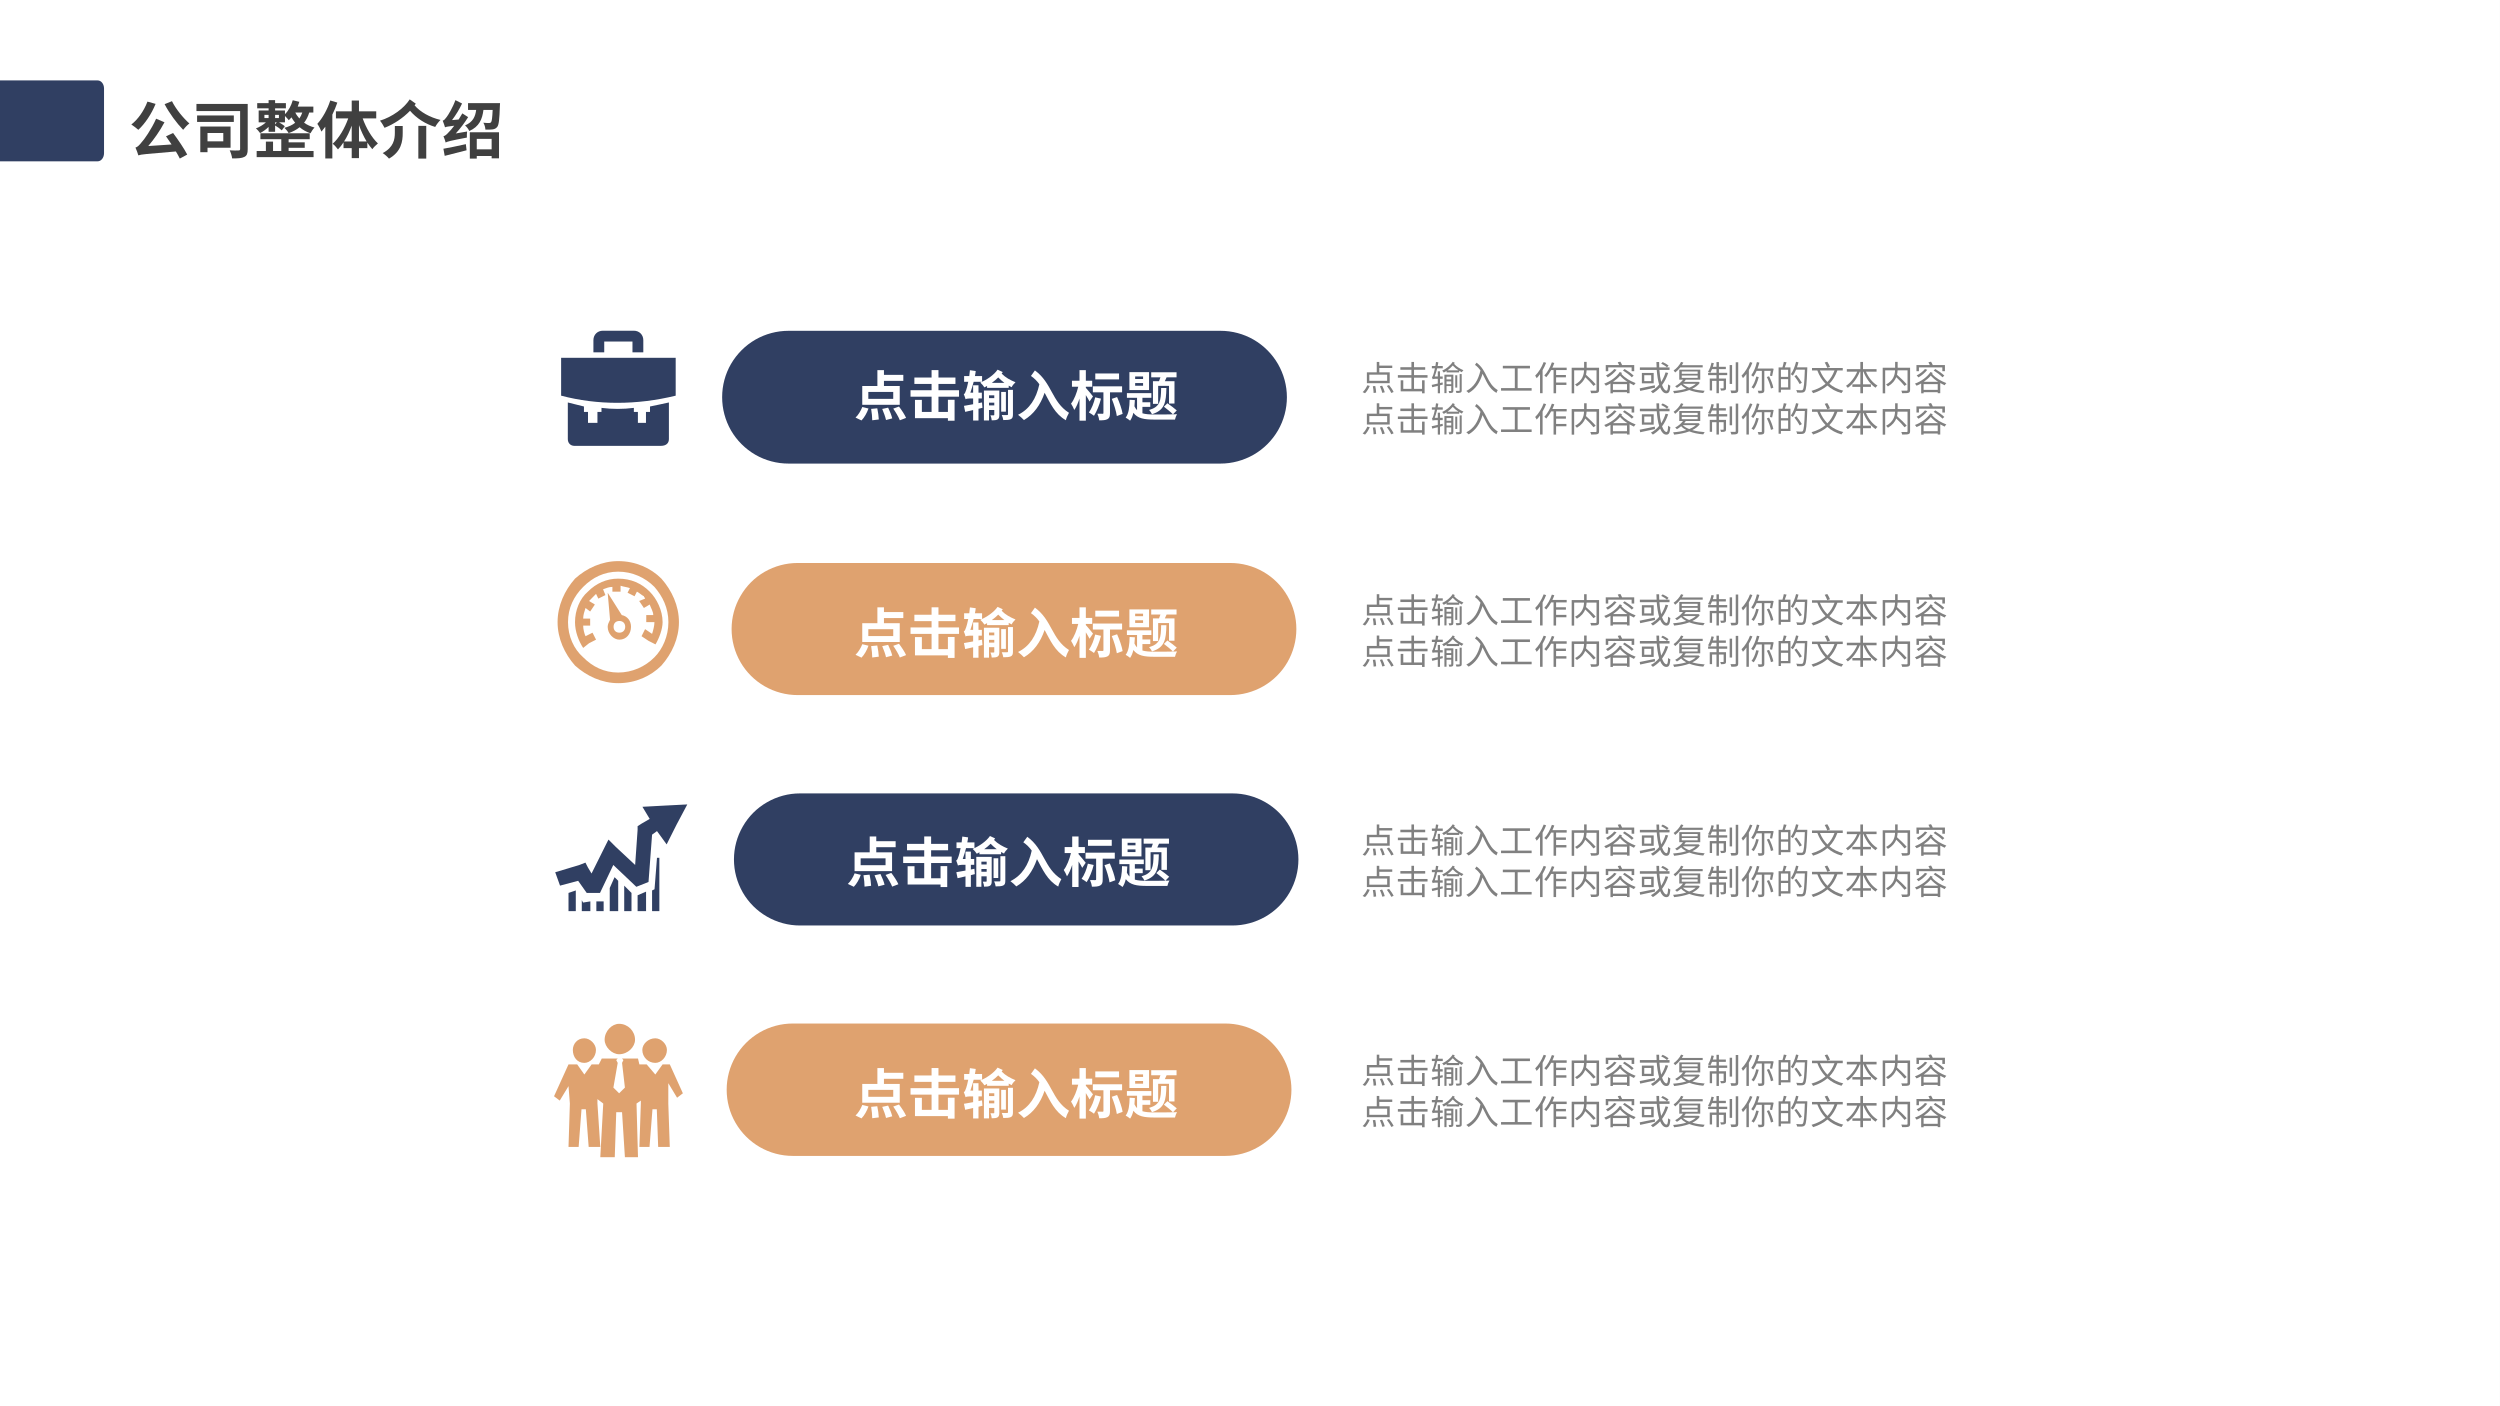 <?xml version="1.0" encoding="UTF-8"?>
<svg xmlns="http://www.w3.org/2000/svg" xmlns:xlink="http://www.w3.org/1999/xlink" width="720pt" height="405.014pt" viewBox="0 0 720 405.014" version="1.1">
<rect x="0" y="0" width="720" height="405.014" fill="#333333" stroke="none"/>
<defs>
<g>
<symbol overflow="visible" id="glyph0-0">
<path style="stroke:none;" d="M 1.797 2.156 L 16.203 2.156 L 16.203 -15.844 L 1.797 -15.844 Z M 9 -7.578 L 3.281 -14.938 L 14.719 -14.938 Z M 9.578 -6.844 L 15.297 -14.203 L 15.297 0.516 Z M 3.281 1.266 L 9 -6.109 L 14.719 1.266 Z M 2.703 -14.203 L 8.422 -6.844 L 2.703 0.516 Z M 2.703 -14.203 "/>
</symbol>
<symbol overflow="visible" id="glyph0-1">
<path style="stroke:none;" d="M 10.297 -14.109 C 11.656 -11.484 13.844 -8.562 15.641 -6.719 C 16.078 -7.297 16.859 -8.141 17.438 -8.547 C 15.656 -10.109 13.5 -12.75 12.422 -14.969 Z M 5.359 -14.844 C 4.391 -12.266 2.656 -9.734 0.719 -8.25 C 1.297 -7.891 2.281 -7.109 2.734 -6.719 C 4.625 -8.453 6.531 -11.266 7.703 -14.188 Z M 10.703 -4.859 C 11.219 -4.141 11.766 -3.312 12.312 -2.5 L 5.594 -2.047 C 7.25 -4 8.953 -6.406 10.266 -8.891 L 7.859 -9.922 C 6.531 -6.891 4.359 -3.797 3.594 -3.031 C 2.938 -2.219 2.5 -1.766 1.906 -1.609 C 2.219 -0.969 2.625 0.219 2.734 0.641 C 3.625 0.328 4.844 0.25 13.547 -0.484 C 14 0.266 14.406 0.969 14.672 1.562 L 16.812 0.406 C 15.953 -1.266 14.234 -3.812 12.75 -5.797 Z M 10.703 -4.859 "/>
</symbol>
<symbol overflow="visible" id="glyph0-2">
<path style="stroke:none;" d="M 9.203 -5.812 L 9.203 -3.406 L 4.656 -3.406 L 4.656 -5.812 Z M 11.297 -1.562 L 11.297 -7.656 L 2.578 -7.656 L 2.578 -0.266 L 4.656 -0.266 L 4.656 -1.562 Z M 12.234 -10.859 L 1.656 -10.859 L 1.656 -8.984 L 12.234 -8.984 Z M 16.234 -14.172 L 1.469 -14.172 L 1.469 -12.125 L 14.047 -12.125 L 14.047 -1.172 C 14.047 -0.859 13.906 -0.781 13.594 -0.781 C 13.25 -0.75 12.062 -0.734 11.047 -0.812 C 11.359 -0.188 11.688 0.875 11.75 1.516 C 13.359 1.531 14.516 1.469 15.25 1.094 C 16.016 0.719 16.234 0.078 16.234 -1.156 Z M 16.234 -14.172 "/>
</symbol>
<symbol overflow="visible" id="glyph0-3">
<path style="stroke:none;" d="M 10.016 -1.547 L 14.656 -1.547 L 14.656 -3.109 L 10.016 -3.109 L 10.016 -4.016 L 16.094 -4.016 L 16.094 -5.734 L 1.891 -5.734 L 1.891 -4.016 L 7.906 -4.016 L 7.906 -0.625 L 5.531 -0.625 L 5.531 -3.328 L 3.469 -3.328 L 3.469 -0.625 L 0.812 -0.625 L 0.812 1.141 L 17.203 1.141 L 17.203 -0.625 L 10.016 -0.625 Z M 13.953 -11.703 C 13.734 -11.047 13.469 -10.5 13.109 -9.984 C 12.625 -10.547 12.219 -11.109 11.938 -11.703 Z M 6.125 -8.281 L 6.125 -8.875 L 6.609 -8.875 Z M 3.047 -11.031 L 4.25 -11.031 L 4.25 -10.109 L 3.047 -10.109 Z M 7.219 -11.031 L 7.219 -10.109 L 6.125 -10.109 L 6.125 -11.031 Z M 17.141 -11.703 L 17.141 -13.406 L 12.641 -13.406 C 12.797 -13.859 12.953 -14.312 13.109 -14.781 L 11.203 -15.234 C 10.781 -13.688 9.984 -12.219 8.969 -11.234 L 8.969 -12.297 L 6.125 -12.297 L 6.125 -12.906 L 9.234 -12.906 L 9.234 -14.406 L 6.125 -14.406 L 6.125 -15.266 L 4.25 -15.266 L 4.25 -14.406 L 0.969 -14.406 L 0.969 -12.906 L 4.25 -12.906 L 4.25 -12.297 L 1.391 -12.297 L 1.391 -8.875 L 3.484 -8.875 C 2.703 -8.156 1.625 -7.5 0.594 -7.125 C 0.984 -6.828 1.531 -6.188 1.797 -5.781 C 2.625 -6.188 3.516 -6.828 4.25 -7.562 L 4.25 -6.141 L 6.125 -6.141 L 6.125 -7.969 C 6.828 -7.562 7.625 -6.984 8.047 -6.562 L 8.922 -7.766 C 8.547 -8.078 7.891 -8.516 7.25 -8.875 L 8.969 -8.875 L 8.969 -10.703 C 9.359 -10.312 9.844 -9.781 10.062 -9.484 C 10.328 -9.719 10.578 -10.016 10.828 -10.312 C 11.141 -9.781 11.5 -9.25 11.891 -8.75 C 11.094 -8.094 10.047 -7.625 8.812 -7.297 C 9.203 -6.938 9.828 -6.156 10.016 -5.766 C 11.25 -6.188 12.297 -6.75 13.188 -7.469 C 14.047 -6.734 15.078 -6.141 16.312 -5.719 C 16.562 -6.203 17.078 -7 17.484 -7.375 C 16.312 -7.688 15.281 -8.172 14.469 -8.766 C 15.109 -9.578 15.609 -10.547 15.953 -11.703 Z M 17.141 -11.703 "/>
</symbol>
<symbol overflow="visible" id="glyph0-4">
<path style="stroke:none;" d="M 4.016 -15.172 C 3.203 -12.641 1.797 -10.078 0.281 -8.438 C 0.688 -7.906 1.281 -6.734 1.469 -6.203 C 1.844 -6.641 2.219 -7.125 2.578 -7.609 L 2.578 1.531 L 4.609 1.531 L 4.609 -11.094 C 5.172 -12.234 5.656 -13.406 6.047 -14.562 Z M 12.281 -3.359 L 12.281 -8.062 C 12.891 -6.375 13.641 -4.75 14.484 -3.359 Z M 7.984 -3.359 C 8.844 -4.703 9.594 -6.281 10.188 -7.938 L 10.188 -3.359 Z M 17.25 -10.016 L 17.25 -12.047 L 12.281 -12.047 L 12.281 -15.156 L 10.188 -15.156 L 10.188 -12.047 L 5.641 -12.047 L 5.641 -10.016 L 9.188 -10.016 C 8.188 -7.156 6.516 -4.312 4.703 -2.703 C 5.188 -2.344 5.875 -1.578 6.234 -1.078 C 6.797 -1.656 7.328 -2.344 7.828 -3.109 L 7.828 -1.453 L 10.188 -1.453 L 10.188 1.438 L 12.281 1.438 L 12.281 -1.453 L 14.688 -1.453 L 14.688 -3.047 C 15.156 -2.328 15.625 -1.688 16.125 -1.141 C 16.5 -1.688 17.25 -2.406 17.734 -2.797 C 15.984 -4.422 14.328 -7.234 13.344 -10.016 Z M 17.25 -10.016 "/>
</symbol>
<symbol overflow="visible" id="glyph0-5">
<path style="stroke:none;" d="M 4.609 -5.844 C 4.609 -3.984 4.266 -1.688 1.109 -0.016 C 1.688 0.344 2.531 1.078 2.922 1.578 C 6.484 -0.438 6.875 -3.406 6.875 -5.797 L 6.875 -7.828 L 4.609 -7.828 Z M 11.375 1.562 L 13.656 1.562 L 13.656 -7.859 L 11.375 -7.859 Z M 8.891 -15.484 C 7.234 -12.875 3.766 -10.391 0.328 -9.359 C 0.812 -8.781 1.344 -7.891 1.641 -7.297 C 4.281 -8.312 7 -10.141 8.984 -12.203 C 10.812 -10.078 13.359 -8.406 16.234 -7.547 C 16.547 -8.156 17.25 -9.094 17.766 -9.562 C 14.703 -10.281 11.891 -11.875 10.297 -13.766 C 10.422 -13.938 10.531 -14.094 10.641 -14.25 Z M 8.891 -15.484 "/>
</symbol>
<symbol overflow="visible" id="glyph0-6">
<path style="stroke:none;" d="M 0.969 0.781 C 2.766 0.328 5.078 -0.25 7.266 -0.828 L 7.062 -2.594 C 4.688 -2.062 2.219 -1.547 0.594 -1.266 Z M 4.156 -5.672 C 5.453 -7.094 6.703 -8.719 7.719 -10.375 L 6.047 -11.453 C 5.719 -10.859 5.359 -10.266 4.984 -9.688 L 3.078 -9.516 C 4.156 -10.938 5.219 -12.656 5.969 -14.297 L 4.047 -15.266 C 3.328 -13.188 1.969 -10.969 1.547 -10.422 C 1.109 -9.828 0.797 -9.453 0.391 -9.359 C 0.625 -8.812 0.953 -7.828 1.062 -7.438 C 1.375 -7.578 1.859 -7.688 3.719 -7.906 C 3.047 -7 2.438 -6.312 2.109 -6.016 C 1.531 -5.359 1.094 -4.984 0.609 -4.875 C 0.844 -4.375 1.156 -3.453 1.234 -3.062 C 1.75 -3.344 2.5 -3.562 7.359 -4.484 C 7.328 -4.906 7.344 -5.688 7.422 -6.234 Z M 14.484 -4.109 L 14.484 -1.094 L 10.203 -1.094 L 10.203 -4.109 Z M 8.203 1.562 L 10.203 1.562 L 10.203 0.812 L 14.484 0.812 L 14.484 1.5 L 16.609 1.5 L 16.609 -6.016 L 8.203 -6.016 Z M 7.688 -14.406 L 7.688 -12.453 L 10.031 -12.453 C 9.781 -10.531 9.125 -8.969 6.828 -7.984 C 7.297 -7.609 7.828 -6.875 8.062 -6.375 C 10.938 -7.656 11.797 -9.812 12.125 -12.453 L 14.781 -12.453 C 14.672 -10.141 14.547 -9.188 14.312 -8.891 C 14.141 -8.734 14 -8.672 13.734 -8.672 C 13.422 -8.672 12.797 -8.688 12.094 -8.766 C 12.438 -8.219 12.672 -7.391 12.688 -6.781 C 13.531 -6.766 14.312 -6.766 14.797 -6.844 C 15.328 -6.938 15.734 -7.094 16.094 -7.562 C 16.562 -8.125 16.734 -9.719 16.859 -13.594 C 16.891 -13.844 16.906 -14.406 16.906 -14.406 Z M 7.688 -14.406 "/>
</symbol>
<symbol overflow="visible" id="glyph1-0">
<path style="stroke:none;" d="M 1.562 1.875 L 14.031 1.875 L 14.031 -13.719 L 1.562 -13.719 Z M 7.797 -6.562 L 2.844 -12.938 L 12.75 -12.938 Z M 8.297 -5.922 L 13.25 -12.297 L 13.25 0.453 Z M 2.844 1.094 L 7.797 -5.281 L 12.75 1.094 Z M 2.344 -12.297 L 7.297 -5.922 L 2.344 0.453 Z M 2.344 -12.297 "/>
</symbol>
<symbol overflow="visible" id="glyph1-1">
<path style="stroke:none;" d="M 11.344 -4.922 L 4.172 -4.922 L 4.172 -6.906 L 11.344 -6.906 Z M 13.219 -8.625 L 8.672 -8.625 L 8.672 -10.109 L 14.25 -10.109 L 14.25 -11.828 L 8.672 -11.828 L 8.672 -13.203 L 6.781 -13.203 L 6.781 -8.625 L 2.422 -8.625 L 2.422 -3.219 L 13.219 -3.219 Z M 2.203 1.297 C 3.031 0.469 3.781 -0.891 4.219 -2.141 L 2.438 -2.578 C 2 -1.453 1.25 -0.219 0.484 0.469 Z M 4.984 -2.031 C 5.172 -0.953 5.297 0.438 5.297 1.25 L 7.188 1.016 C 7.156 0.203 6.984 -1.141 6.75 -2.203 Z M 8.172 -2.016 C 8.625 -0.984 9.094 0.359 9.266 1.172 L 11.062 0.703 C 10.875 -0.109 10.359 -1.406 9.875 -2.391 Z M 11.344 -2.109 C 12.078 -1.062 12.922 0.359 13.25 1.25 L 15.047 0.562 C 14.656 -0.359 13.75 -1.719 13 -2.703 Z M 11.344 -2.109 "/>
</symbol>
<symbol overflow="visible" id="glyph1-2">
<path style="stroke:none;" d="M 8.875 -5.547 L 14.797 -5.547 L 14.797 -7.406 L 8.875 -7.406 L 8.875 -9.219 L 13.766 -9.219 L 13.766 -11.062 L 8.875 -11.062 L 8.875 -13.203 L 6.891 -13.203 L 6.891 -11.062 L 1.938 -11.062 L 1.938 -9.219 L 6.891 -9.219 L 6.891 -7.406 L 0.828 -7.406 L 0.828 -5.547 L 6.891 -5.547 L 6.891 -1.156 L 4.094 -1.156 L 4.094 -4.625 L 2.109 -4.625 L 2.109 0.641 L 11.594 0.641 L 11.594 1.375 L 13.516 1.375 L 13.516 -4.656 L 11.594 -4.656 L 11.594 -1.156 L 8.875 -1.156 Z M 8.875 -5.547 "/>
</symbol>
<symbol overflow="visible" id="glyph1-3">
<path style="stroke:none;" d="M 5.75 -3.891 L 4.734 -3.688 L 4.734 -5.031 L 5.703 -5.031 L 5.703 -6.703 L 4.734 -6.703 L 4.734 -8.844 L 3.188 -8.844 L 3.188 -6.703 L 2.391 -6.703 C 2.719 -7.641 3.062 -8.719 3.344 -9.828 L 5.766 -9.828 L 5.766 -11.484 L 3.703 -11.484 C 3.812 -11.969 3.891 -12.453 3.938 -12.938 L 2.266 -13.172 C 2.219 -12.609 2.156 -12.031 2.078 -11.484 L 0.594 -11.484 L 0.594 -9.828 L 1.781 -9.828 C 1.562 -8.734 1.328 -7.859 1.203 -7.516 C 0.969 -6.828 0.797 -6.359 0.5 -6.266 C 0.688 -5.875 0.938 -5.094 1.016 -4.797 C 1.141 -4.938 1.703 -5.031 2.172 -5.031 L 3.188 -5.031 L 3.188 -3.375 C 2.188 -3.188 1.266 -3.016 0.547 -2.906 L 0.906 -1.172 C 1.594 -1.328 2.391 -1.5 3.188 -1.703 L 3.188 1.312 L 4.734 1.312 L 4.734 -2.062 L 5.875 -2.344 Z M 7.766 -3.031 L 7.766 -3.828 L 9.281 -3.828 L 9.281 -3.031 Z M 9.281 -5.938 L 9.281 -5.125 L 7.766 -5.125 L 7.766 -5.938 Z M 10.734 -7.328 L 6.297 -7.328 L 6.297 1.297 L 7.766 1.297 L 7.766 -1.719 L 9.281 -1.719 L 9.281 -0.359 C 9.281 -0.219 9.234 -0.172 9.094 -0.172 C 8.953 -0.172 8.562 -0.172 8.172 -0.188 C 8.359 0.219 8.516 0.844 8.547 1.266 C 9.281 1.266 9.828 1.234 10.219 1 C 10.641 0.75 10.734 0.328 10.734 -0.344 Z M 13.234 -0.484 C 13.234 -0.312 13.188 -0.266 12.984 -0.25 C 12.766 -0.25 12.109 -0.25 11.438 -0.266 C 11.641 0.156 11.812 0.766 11.875 1.188 C 12.859 1.188 13.562 1.141 14.047 0.922 C 14.547 0.688 14.656 0.266 14.656 -0.484 L 14.656 -7.516 L 13.234 -7.516 Z M 12.625 -6.922 L 11.266 -6.922 L 11.266 -1.234 L 12.625 -1.234 Z M 8.578 -9.531 C 9.234 -10.016 9.875 -10.531 10.422 -11.094 C 10.984 -10.5 11.578 -10 12.188 -9.531 Z M 10.234 -13.328 C 9.156 -11.766 7.109 -10.391 5.25 -9.609 C 5.688 -9.234 6.172 -8.656 6.438 -8.219 C 6.688 -8.344 6.938 -8.484 7.203 -8.641 L 7.203 -8.078 L 13.438 -8.078 L 13.438 -8.734 C 13.719 -8.578 14 -8.422 14.281 -8.266 C 14.484 -8.75 14.969 -9.312 15.391 -9.703 C 13.891 -10.312 12.531 -11.047 11.406 -12.188 C 11.516 -12.344 11.625 -12.484 11.719 -12.641 Z M 10.234 -13.328 "/>
</symbol>
<symbol overflow="visible" id="glyph1-4">
<path style="stroke:none;" d="M 4.25 -11.516 C 5.219 -10.859 6.016 -10.047 6.672 -9.125 C 5.766 -4.969 3.859 -1.969 0.531 -0.328 C 1.031 0.031 1.891 0.797 2.234 1.188 C 5.031 -0.469 6.969 -3.109 8.188 -6.672 C 9.781 -3.766 11.125 -0.562 14.312 1.234 C 14.406 0.656 14.906 -0.391 15.203 -0.906 C 10.203 -4.062 10.359 -9.484 5.391 -13.109 Z M 4.25 -11.516 "/>
</symbol>
<symbol overflow="visible" id="glyph1-5">
<path style="stroke:none;" d="M 14.125 -12.234 L 7.281 -12.234 L 7.281 -10.516 L 14.125 -10.516 Z M 6.625 -5.625 C 6.328 -6 5.047 -7.594 4.562 -8.094 L 4.562 -8.422 L 6.391 -8.422 L 6.391 -10.141 L 4.562 -10.141 L 4.562 -13.203 L 2.734 -13.203 L 2.734 -10.141 L 0.562 -10.141 L 0.562 -8.422 L 2.375 -8.422 C 1.969 -6.688 1.188 -4.641 0.297 -3.547 C 0.609 -3.047 1.062 -2.234 1.234 -1.719 C 1.812 -2.531 2.312 -3.719 2.734 -5 L 2.734 1.359 L 4.562 1.359 L 4.562 -6 C 4.984 -5.328 5.406 -4.609 5.625 -4.156 Z M 7.25 -5.359 C 6.891 -3.766 6.234 -2.078 5.438 -1 C 5.844 -0.797 6.562 -0.312 6.906 -0.047 C 7.688 -1.266 8.484 -3.172 8.922 -4.984 Z M 15 -6.797 L 15 -8.531 L 6.578 -8.531 L 6.578 -6.797 L 9.625 -6.797 L 9.625 -0.875 C 9.625 -0.672 9.562 -0.625 9.359 -0.625 C 9.156 -0.625 8.5 -0.609 7.875 -0.641 C 8.125 -0.094 8.359 0.719 8.406 1.266 C 9.469 1.266 10.234 1.234 10.797 0.922 C 11.375 0.609 11.516 0.094 11.516 -0.828 L 11.516 -6.797 Z M 12.031 -4.922 C 12.688 -3.328 13.312 -1.25 13.484 0.031 L 15.156 -0.594 C 14.953 -1.891 14.266 -3.875 13.562 -5.438 Z M 12.031 -4.922 "/>
</symbol>
<symbol overflow="visible" id="glyph1-6">
<path style="stroke:none;" d="M 15.078 -1.594 C 14.453 -2.156 13.25 -3.062 12.375 -3.656 L 11.375 -2.656 C 12.234 -2 13.438 -1.047 13.984 -0.453 Z M 10.578 -8.047 C 10.516 -4.359 10.312 -2.641 7.109 -1.719 C 7.406 -1.438 7.781 -0.875 7.938 -0.5 C 11.609 -1.641 12 -3.844 12.094 -8.047 Z M 8.219 -10 L 8.219 -3.484 L 9.719 -3.484 L 9.719 -8.672 L 12.844 -8.672 L 12.844 -3.578 L 14.422 -3.578 L 14.422 -10 L 11.641 -10 C 11.797 -10.344 11.984 -10.719 12.156 -11.125 L 15.016 -11.125 L 15.016 -12.578 L 7.719 -12.578 L 7.719 -11.125 L 10.375 -11.125 C 10.25 -10.734 10.109 -10.344 9.969 -10 Z M 5.375 -10.641 L 3.094 -10.641 L 3.094 -11.375 L 5.375 -11.375 Z M 5.375 -8.703 L 3.094 -8.703 L 3.094 -9.469 L 5.375 -9.469 Z M 7.094 -12.609 L 1.438 -12.609 L 1.438 -7.453 L 7.094 -7.453 Z M 5.188 -2.609 L 7.453 -2.609 L 7.453 -3.938 L 5.188 -3.938 L 5.188 -5.219 L 7.766 -5.219 L 7.766 -6.562 L 0.719 -6.562 L 0.719 -5.219 L 3.641 -5.219 L 3.641 -1.656 C 3.344 -1.969 3.094 -2.328 2.891 -2.781 C 2.953 -3.359 2.984 -3.938 3.016 -4.562 L 1.5 -4.656 C 1.469 -2.562 1.266 -0.688 0.359 0.484 C 0.719 0.672 1.375 1.109 1.641 1.359 C 2.078 0.734 2.375 -0.016 2.578 -0.906 C 3.828 0.75 5.734 1.047 8.625 1.047 L 14.562 1.047 C 14.656 0.578 14.922 -0.125 15.172 -0.484 C 13.891 -0.422 9.672 -0.422 8.641 -0.422 C 7.266 -0.422 6.109 -0.484 5.188 -0.766 Z M 5.188 -2.609 "/>
</symbol>
<symbol overflow="visible" id="glyph2-0">
<path style="stroke:none;" d="M 0.984 1.188 L 8.906 1.188 L 8.906 -8.703 L 0.984 -8.703 Z M 4.938 -4.156 L 1.797 -8.203 L 8.094 -8.203 Z M 5.266 -3.766 L 8.406 -7.797 L 8.406 0.281 Z M 1.797 0.688 L 4.938 -3.359 L 8.094 0.688 Z M 1.484 -7.797 L 4.625 -3.766 L 1.484 0.281 Z M 1.484 -7.797 "/>
</symbol>
<symbol overflow="visible" id="glyph2-1">
<path style="stroke:none;" d="M 7.5 -2.828 L 2.359 -2.828 L 2.359 -4.594 L 7.5 -4.594 Z M 8.234 -5.281 L 5.234 -5.281 L 5.234 -6.531 L 8.969 -6.531 L 8.969 -7.219 L 5.234 -7.219 L 5.234 -8.266 L 4.5 -8.266 L 4.5 -5.281 L 1.656 -5.281 L 1.656 -2.141 L 8.234 -2.141 Z M 1.125 0.75 C 1.656 0.234 2.156 -0.594 2.484 -1.359 L 1.797 -1.547 C 1.469 -0.812 0.969 -0.016 0.438 0.422 Z M 3.375 -1.281 C 3.5 -0.641 3.594 0.172 3.594 0.672 L 4.328 0.578 C 4.312 0.094 4.203 -0.719 4.078 -1.328 Z M 5.406 -1.266 C 5.703 -0.656 6 0.156 6.094 0.641 L 6.812 0.469 C 6.688 -0.016 6.375 -0.828 6.062 -1.422 Z M 7.406 -1.359 C 7.906 -0.719 8.453 0.125 8.672 0.672 L 9.359 0.391 C 9.125 -0.156 8.562 -0.984 8.047 -1.609 Z M 7.406 -1.359 "/>
</symbol>
<symbol overflow="visible" id="glyph2-2">
<path style="stroke:none;" d="M 5.344 -3.734 L 9.234 -3.734 L 9.234 -4.469 L 5.344 -4.469 L 5.344 -6.016 L 8.562 -6.016 L 8.562 -6.75 L 5.344 -6.75 L 5.344 -8.266 L 4.594 -8.266 L 4.594 -6.75 L 1.406 -6.75 L 1.406 -6.016 L 4.594 -6.016 L 4.594 -4.469 L 0.688 -4.469 L 0.688 -3.734 L 4.594 -3.734 L 4.594 -0.516 L 2.25 -0.516 L 2.25 -2.984 L 1.5 -2.984 L 1.5 0.203 L 7.656 0.203 L 7.656 0.766 L 8.391 0.766 L 8.391 -2.984 L 7.656 -2.984 L 7.656 -0.516 L 5.344 -0.516 Z M 5.344 -3.734 "/>
</symbol>
<symbol overflow="visible" id="glyph2-3">
<path style="stroke:none;" d="M 3.594 -2.375 L 2.844 -2.203 L 2.844 -3.406 L 3.625 -3.406 L 3.625 -4.078 L 2.844 -4.078 L 2.844 -5.562 L 2.203 -5.562 L 2.203 -4.078 L 1.328 -4.078 C 1.578 -4.766 1.828 -5.578 2.031 -6.422 L 3.641 -6.422 L 3.641 -7.094 L 2.172 -7.094 C 2.25 -7.453 2.312 -7.797 2.359 -8.156 L 1.688 -8.266 C 1.641 -7.859 1.578 -7.484 1.516 -7.094 L 0.5 -7.094 L 0.5 -6.422 L 1.375 -6.422 C 1.219 -5.609 1.016 -4.938 0.938 -4.688 C 0.797 -4.25 0.672 -3.938 0.516 -3.891 C 0.594 -3.734 0.703 -3.406 0.734 -3.266 C 0.828 -3.359 1.109 -3.406 1.422 -3.406 L 2.203 -3.406 L 2.203 -2.047 C 1.531 -1.906 0.938 -1.75 0.453 -1.656 L 0.609 -0.984 C 1.078 -1.094 1.625 -1.219 2.203 -1.375 L 2.203 0.75 L 2.844 0.75 L 2.844 -1.547 L 3.656 -1.75 Z M 4.719 -1.859 L 4.719 -2.672 L 6.078 -2.672 L 6.078 -1.859 Z M 6.078 -4 L 6.078 -3.234 L 4.719 -3.234 L 4.719 -4 Z M 6.688 -4.594 L 4.109 -4.594 L 4.109 0.719 L 4.719 0.719 L 4.719 -1.312 L 6.078 -1.312 L 6.078 -0.016 C 6.078 0.062 6.047 0.094 5.969 0.094 C 5.875 0.094 5.625 0.094 5.312 0.094 C 5.406 0.266 5.484 0.531 5.5 0.703 C 5.922 0.703 6.234 0.688 6.422 0.578 C 6.641 0.469 6.688 0.297 6.688 -0.016 Z M 8.5 -0.078 C 8.5 0.047 8.453 0.062 8.344 0.062 C 8.203 0.078 7.828 0.078 7.375 0.062 C 7.469 0.25 7.531 0.5 7.562 0.672 C 8.156 0.672 8.531 0.656 8.781 0.547 C 9.016 0.453 9.094 0.281 9.094 -0.078 L 9.094 -4.781 L 8.5 -4.781 Z M 7.812 -4.422 L 7.234 -4.422 L 7.234 -0.875 L 7.812 -0.875 Z M 5 -5.859 C 5.547 -6.25 6.062 -6.719 6.516 -7.234 C 7 -6.688 7.562 -6.234 8.156 -5.859 Z M 6.5 -8.312 C 5.859 -7.266 4.656 -6.297 3.453 -5.75 C 3.625 -5.594 3.828 -5.375 3.922 -5.203 C 4.203 -5.344 4.453 -5.484 4.734 -5.672 L 4.734 -5.25 L 8.359 -5.25 L 8.375 -5.734 C 8.609 -5.578 8.859 -5.438 9.125 -5.297 C 9.234 -5.484 9.422 -5.734 9.594 -5.875 C 8.578 -6.312 7.641 -6.875 6.891 -7.719 C 6.969 -7.828 7.047 -7.938 7.109 -8.031 Z M 6.5 -8.312 "/>
</symbol>
<symbol overflow="visible" id="glyph2-4">
<path style="stroke:none;" d="M 2.938 -7.422 C 3.578 -6.984 4.078 -6.422 4.516 -5.828 C 3.875 -3.031 2.656 -1.031 0.438 0.094 C 0.641 0.234 0.984 0.531 1.109 0.688 C 3.094 -0.469 4.359 -2.281 5.109 -4.859 C 6.188 -2.875 6.875 -0.609 9.125 0.656 C 9.172 0.438 9.359 0.031 9.5 -0.156 C 6.219 -2.109 6.516 -5.812 3.375 -8.062 Z M 2.938 -7.422 "/>
</symbol>
<symbol overflow="visible" id="glyph2-5">
<path style="stroke:none;" d="M 5.328 -0.734 L 5.328 -6.406 L 8.875 -6.406 L 8.875 -7.156 L 1.062 -7.156 L 1.062 -6.406 L 4.516 -6.406 L 4.516 -0.734 L 0.547 -0.734 L 0.547 0 L 9.359 0 L 9.359 -0.734 Z M 5.328 -0.734 "/>
</symbol>
<symbol overflow="visible" id="glyph2-6">
<path style="stroke:none;" d="M 2.844 -8.234 C 2.281 -6.734 1.375 -5.266 0.391 -4.312 C 0.531 -4.156 0.75 -3.75 0.828 -3.578 C 1.156 -3.922 1.5 -4.328 1.797 -4.75 L 1.797 0.734 L 2.531 0.734 L 2.531 -5.891 C 2.922 -6.578 3.281 -7.297 3.547 -8.016 Z M 9.469 -5.922 L 9.469 -6.625 L 5.359 -6.625 C 5.562 -7.062 5.75 -7.5 5.906 -7.969 L 5.203 -8.156 C 4.719 -6.703 3.922 -5.281 3.031 -4.359 C 3.188 -4.25 3.484 -4 3.594 -3.875 C 4.094 -4.422 4.578 -5.141 5 -5.922 L 5.688 -5.922 L 5.688 0.75 L 6.422 0.75 L 6.422 -1.641 L 9.391 -1.641 L 9.391 -2.328 L 6.422 -2.328 L 6.422 -3.828 L 9.25 -3.828 L 9.25 -4.516 L 6.422 -4.516 L 6.422 -5.922 Z M 9.469 -5.922 "/>
</symbol>
<symbol overflow="visible" id="glyph2-7">
<path style="stroke:none;" d="M 8.906 -6.594 L 5.328 -6.594 L 5.328 -8.281 L 4.594 -8.281 L 4.594 -6.594 L 1.016 -6.594 L 1.016 0.766 L 1.734 0.766 L 1.734 -5.859 L 4.578 -5.859 C 4.516 -4.562 4.156 -2.938 1.984 -1.781 C 2.156 -1.656 2.406 -1.391 2.516 -1.219 C 3.844 -2 4.547 -2.922 4.922 -3.875 C 5.828 -3.031 6.812 -2.016 7.312 -1.359 L 7.922 -1.828 C 7.312 -2.562 6.109 -3.719 5.141 -4.578 C 5.234 -5.031 5.297 -5.453 5.312 -5.859 L 8.172 -5.859 L 8.172 -0.234 C 8.172 -0.047 8.125 0.016 7.938 0.016 C 7.734 0.031 7.062 0.031 6.375 0 C 6.484 0.203 6.594 0.547 6.609 0.734 C 7.5 0.734 8.109 0.734 8.453 0.609 C 8.797 0.5 8.906 0.25 8.906 -0.219 Z M 8.906 -6.594 "/>
</symbol>
<symbol overflow="visible" id="glyph2-8">
<path style="stroke:none;" d="M 1.562 -6.703 L 8.297 -6.703 L 8.297 -5.594 L 9.047 -5.594 L 9.047 -7.375 L 5.547 -7.375 C 5.438 -7.672 5.219 -8.047 5.047 -8.344 L 4.297 -8.172 C 4.438 -7.938 4.578 -7.625 4.688 -7.375 L 0.844 -7.375 L 0.844 -5.594 L 1.562 -5.594 Z M 5.797 -5.812 C 6.703 -5.25 7.812 -4.406 8.344 -3.844 L 8.875 -4.328 C 8.312 -4.891 7.188 -5.703 6.281 -6.234 Z M 3.297 -6.234 C 2.719 -5.516 1.797 -4.828 0.906 -4.375 C 1.062 -4.25 1.312 -3.953 1.422 -3.812 C 2.328 -4.328 3.328 -5.156 3.969 -6 Z M 2.953 -2.547 C 3.703 -3.062 4.406 -3.656 4.969 -4.328 C 5.625 -3.594 6.312 -3.031 7.094 -2.547 Z M 2.906 -0.234 L 2.906 -1.875 L 6.969 -1.875 L 6.969 -0.234 Z M 4.891 -5.375 C 3.953 -3.922 2.219 -2.688 0.406 -2.016 C 0.578 -1.844 0.766 -1.609 0.875 -1.422 C 1.328 -1.609 1.766 -1.812 2.203 -2.062 L 2.203 0.766 L 2.906 0.766 L 2.906 0.438 L 6.969 0.438 L 6.969 0.734 L 7.703 0.734 L 7.703 -2.188 C 8.109 -1.953 8.531 -1.75 8.969 -1.547 C 9.078 -1.766 9.281 -2 9.453 -2.172 C 7.859 -2.797 6.469 -3.562 5.344 -4.828 C 5.422 -4.922 5.484 -5 5.531 -5.094 Z M 4.891 -5.375 "/>
</symbol>
<symbol overflow="visible" id="glyph2-9">
<path style="stroke:none;" d="M 8.953 -7.219 C 8.578 -7.547 7.859 -7.969 7.25 -8.234 L 6.828 -7.781 C 7.422 -7.5 8.156 -7.047 8.5 -6.703 Z M 5 -1.547 C 3.391 -1.203 1.719 -0.875 0.641 -0.656 L 0.781 0.078 C 1.922 -0.172 3.547 -0.531 5.047 -0.844 Z M 3.953 -2.75 L 1.953 -2.75 L 1.953 -4.453 L 3.953 -4.453 Z M 1.266 -5.109 L 1.266 -2.109 L 4.672 -2.109 L 4.672 -5.109 Z M 8.094 -5.266 C 7.781 -4.25 7.359 -3.328 6.828 -2.516 C 6.578 -3.484 6.406 -4.672 6.312 -5.969 L 9.234 -5.969 L 9.234 -6.703 L 6.266 -6.703 C 6.234 -7.203 6.234 -7.719 6.234 -8.25 L 5.453 -8.25 C 5.469 -7.719 5.484 -7.203 5.516 -6.703 L 0.688 -6.703 L 0.688 -5.969 L 5.547 -5.969 C 5.672 -4.375 5.891 -2.906 6.234 -1.75 C 5.594 -0.953 4.797 -0.312 3.875 0.188 C 4.031 0.312 4.328 0.609 4.438 0.75 C 5.219 0.281 5.922 -0.281 6.531 -0.953 C 6.969 0.125 7.562 0.766 8.312 0.766 C 9.062 0.766 9.344 0.281 9.469 -1.422 C 9.266 -1.484 9 -1.656 8.828 -1.828 C 8.766 -0.516 8.656 0 8.375 0 C 7.891 0 7.453 -0.609 7.078 -1.625 C 7.828 -2.609 8.406 -3.766 8.844 -5.094 Z M 8.094 -5.266 "/>
</symbol>
<symbol overflow="visible" id="glyph2-10">
<path style="stroke:none;" d="M 8.891 -6.703 L 8.891 -7.328 L 2.891 -7.328 C 3.062 -7.578 3.188 -7.828 3.328 -8.078 L 2.672 -8.281 C 2.203 -7.312 1.359 -6.391 0.516 -5.812 C 0.656 -5.672 0.891 -5.375 0.969 -5.234 C 1.484 -5.625 2 -6.125 2.453 -6.703 Z M 6.906 -1.969 C 6.422 -1.516 5.75 -1.141 5 -0.844 C 4.25 -1.141 3.625 -1.516 3.156 -1.969 Z M 2.859 -4.359 L 7.438 -4.359 L 7.438 -3.688 L 2.859 -3.688 Z M 2.859 -5.516 L 7.438 -5.516 L 7.438 -4.859 L 2.859 -4.859 Z M 7.609 -2.578 L 7.484 -2.531 L 3.547 -2.531 C 3.703 -2.734 3.875 -2.938 4.016 -3.141 L 3.984 -3.156 L 8.188 -3.156 L 8.188 -6.047 L 2.141 -6.047 L 2.141 -3.156 L 3.219 -3.156 C 2.672 -2.406 1.812 -1.719 0.953 -1.266 C 1.109 -1.172 1.359 -0.922 1.469 -0.797 C 1.875 -1.031 2.281 -1.328 2.688 -1.672 C 3.078 -1.219 3.594 -0.859 4.156 -0.562 C 3 -0.203 1.656 0 0.375 0.094 C 0.469 0.281 0.609 0.562 0.656 0.766 C 2.141 0.609 3.672 0.344 5.031 -0.172 C 6.188 0.297 7.594 0.562 9.062 0.688 C 9.156 0.5 9.328 0.203 9.469 0.047 C 8.172 -0.047 6.953 -0.234 5.891 -0.547 C 6.781 -0.984 7.562 -1.547 8.062 -2.266 Z M 7.609 -2.578 "/>
</symbol>
<symbol overflow="visible" id="glyph2-11">
<path style="stroke:none;" d="M 3.578 -6.188 L 5.578 -6.188 L 5.578 -6.859 L 3.578 -6.859 L 3.578 -8.234 L 2.875 -8.234 L 2.875 -6.859 L 1.828 -6.859 C 1.938 -7.188 2.031 -7.562 2.125 -7.906 L 1.438 -8.047 C 1.234 -7.094 0.891 -6.109 0.438 -5.438 C 0.625 -5.375 0.953 -5.25 1.094 -5.156 C 1.266 -5.438 1.438 -5.797 1.594 -6.188 L 2.875 -6.188 L 2.875 -5.141 L 0.469 -5.141 L 0.469 -4.469 L 2.875 -4.469 L 2.875 -3.484 L 0.938 -3.484 L 0.938 -0.047 L 1.609 -0.047 L 1.609 -2.812 L 2.875 -2.812 L 2.875 0.734 L 3.578 0.734 L 3.578 -2.812 L 4.938 -2.812 L 4.938 -0.797 C 4.938 -0.688 4.922 -0.656 4.812 -0.656 C 4.703 -0.656 4.375 -0.656 3.953 -0.656 C 4.062 -0.469 4.141 -0.219 4.172 -0.016 C 4.719 -0.016 5.094 -0.031 5.328 -0.141 C 5.562 -0.25 5.625 -0.438 5.625 -0.781 L 5.625 -3.484 L 3.578 -3.484 L 3.578 -4.469 L 5.969 -4.469 L 5.969 -5.141 L 3.578 -5.141 Z M 7.375 -7.375 L 6.672 -7.375 L 6.672 -1.938 L 7.375 -1.938 Z M 8.422 -8.172 L 8.422 -0.25 C 8.422 -0.078 8.375 -0.047 8.219 -0.031 C 8.047 -0.031 7.5 -0.031 6.906 -0.047 C 7.016 0.172 7.109 0.516 7.156 0.719 C 7.875 0.719 8.422 0.703 8.734 0.578 C 9.031 0.438 9.141 0.234 9.141 -0.25 L 9.141 -8.172 Z M 8.422 -8.172 "/>
</symbol>
<symbol overflow="visible" id="glyph2-12">
<path style="stroke:none;" d="M 2.641 -8.234 C 2.094 -6.734 1.172 -5.266 0.203 -4.312 C 0.344 -4.141 0.531 -3.766 0.609 -3.594 C 0.953 -3.953 1.297 -4.359 1.609 -4.812 L 1.609 0.734 L 2.312 0.734 L 2.312 -5.922 C 2.703 -6.594 3.047 -7.297 3.328 -8.031 Z M 4.438 -4.062 C 4.172 -2.891 3.703 -1.719 3.078 -0.969 C 3.266 -0.875 3.578 -0.688 3.719 -0.562 C 4.328 -1.391 4.844 -2.625 5.156 -3.922 Z M 8.625 -5.703 C 8.547 -5.188 8.453 -4.672 8.391 -4.312 L 9.016 -4.188 C 9.141 -4.719 9.312 -5.562 9.453 -6.297 L 8.938 -6.406 L 8.828 -6.375 L 4.812 -6.375 C 5.016 -6.922 5.188 -7.5 5.344 -8.078 L 4.625 -8.234 C 4.297 -6.781 3.719 -5.375 3 -4.453 C 3.156 -4.359 3.469 -4.109 3.578 -4 C 3.938 -4.453 4.266 -5.047 4.547 -5.703 L 6.047 -5.703 L 6.047 -0.141 C 6.047 -0.016 6 0.031 5.875 0.031 C 5.75 0.031 5.328 0.047 4.859 0.016 C 4.953 0.234 5.078 0.547 5.109 0.766 C 5.734 0.766 6.156 0.734 6.422 0.609 C 6.672 0.5 6.766 0.281 6.766 -0.141 L 6.766 -5.703 Z M 7.484 -3.922 C 8.016 -2.891 8.5 -1.5 8.672 -0.609 L 9.359 -0.844 C 9.203 -1.734 8.688 -3.094 8.125 -4.141 Z M 7.484 -3.922 "/>
</symbol>
<symbol overflow="visible" id="glyph2-13">
<path style="stroke:none;" d="M 3.641 -3.969 L 1.562 -3.969 L 1.562 -6.031 L 3.641 -6.031 Z M 1.562 -0.938 L 1.562 -3.312 L 3.641 -3.312 L 3.641 -0.938 Z M 2.391 -8.297 C 2.328 -7.828 2.141 -7.172 2 -6.703 L 0.891 -6.703 L 0.891 0.5 L 1.562 0.5 L 1.562 -0.281 L 4.312 -0.281 L 4.312 -6.703 L 2.672 -6.703 C 2.844 -7.125 3.016 -7.672 3.188 -8.156 Z M 9.156 -6.719 L 6.188 -6.719 C 6.359 -7.188 6.5 -7.672 6.609 -8.156 L 5.922 -8.312 C 5.594 -6.969 5.062 -5.594 4.406 -4.734 C 4.562 -4.625 4.875 -4.438 5 -4.312 C 5.344 -4.781 5.656 -5.375 5.938 -6.047 L 8.453 -6.047 C 8.312 -2.109 8.172 -0.609 7.844 -0.25 C 7.75 -0.125 7.641 -0.109 7.438 -0.109 C 7.203 -0.109 6.609 -0.109 5.969 -0.172 C 6.109 0.047 6.203 0.344 6.219 0.547 C 6.781 0.578 7.344 0.609 7.688 0.562 C 8.016 0.531 8.25 0.438 8.469 0.172 C 8.859 -0.312 8.984 -1.844 9.156 -6.344 Z M 7.594 -2.281 C 7.266 -2.859 6.594 -3.812 6.031 -4.516 L 5.453 -4.172 C 6 -3.469 6.672 -2.484 6.969 -1.891 Z M 7.594 -2.281 "/>
</symbol>
<symbol overflow="visible" id="glyph2-14">
<path style="stroke:none;" d="M 5.719 -6.812 C 5.578 -7.234 5.234 -7.859 4.938 -8.328 L 4.188 -8.109 C 4.484 -7.625 4.797 -6.969 4.922 -6.562 Z M 7.016 -5.812 C 6.516 -4.484 5.859 -3.391 4.969 -2.5 C 4.047 -3.438 3.328 -4.562 2.812 -5.812 Z M 9.391 -5.812 L 9.391 -6.531 L 0.531 -6.531 L 0.531 -5.812 L 2.062 -5.812 C 2.625 -4.328 3.406 -3.031 4.438 -1.984 C 3.359 -1.078 2.031 -0.406 0.391 0.062 C 0.547 0.234 0.766 0.562 0.844 0.734 C 2.5 0.219 3.859 -0.5 4.969 -1.469 C 6.062 -0.469 7.406 0.25 9.016 0.703 C 9.141 0.5 9.344 0.188 9.531 0.016 C 7.953 -0.359 6.609 -1.062 5.531 -1.984 C 6.516 -3 7.281 -4.25 7.844 -5.812 Z M 9.391 -5.812 "/>
</symbol>
<symbol overflow="visible" id="glyph2-15">
<path style="stroke:none;" d="M 9.234 -5.469 L 9.234 -6.203 L 5.328 -6.203 L 5.328 -8.266 L 4.562 -8.266 L 4.562 -6.203 L 0.672 -6.203 L 0.672 -5.469 L 3.656 -5.469 C 2.938 -3.797 1.719 -2.203 0.422 -1.391 C 0.578 -1.25 0.828 -0.984 0.938 -0.812 C 2.359 -1.781 3.641 -3.547 4.406 -5.469 L 4.562 -5.469 L 4.562 -1.812 L 2.266 -1.812 L 2.266 -1.094 L 4.562 -1.094 L 4.562 0.75 L 5.328 0.75 L 5.328 -1.094 L 7.609 -1.094 L 7.609 -1.812 L 5.328 -1.812 L 5.328 -5.469 L 5.453 -5.469 C 6.203 -3.547 7.484 -1.766 8.938 -0.844 C 9.062 -1.031 9.312 -1.312 9.5 -1.469 C 8.141 -2.234 6.891 -3.797 6.188 -5.469 Z M 9.234 -5.469 "/>
</symbol>
</g>
<clipPath id="clip1">
  <path d="M 0 0 L 719.973 0 L 719.973 404.984 L 0 404.984 Z M 0 0 "/>
</clipPath>
</defs>
<g id="surface29">
<g clip-path="url(#clip1)" clip-rule="nonzero">
<path style=" stroke:none;fill-rule:evenodd;fill:rgb(100%,100%,100%);fill-opacity:1;" d="M 0 0 L 719.973 0 L 719.973 404.984 L 0 404.984 Z M 0 0 "/>
<path style=" stroke:none;fill-rule:evenodd;fill:rgb(100%,100%,100%);fill-opacity:1;" d="M 0 0 L 720 0 L 720 405.016 L 0 405.016 Z M 0 0 "/>
</g>
<path style=" stroke:none;fill-rule:evenodd;fill:rgb(18.823%,24.706%,38.431%);fill-opacity:1;" d="M -0.027 23.16 L 28.121 23.16 C 29.141 23.16 29.961 24.18 29.961 25.484 L 29.961 44.105 C 29.961 45.41 29.141 46.461 28.121 46.461 L -0.027 46.461 Z M -0.027 23.16 "/>
<g style="fill:rgb(25.098%,25.098%,25.098%);fill-opacity:1;">
  <use xlink:href="#glyph0-1" x="37.106" y="44.107"/>
  <use xlink:href="#glyph0-2" x="55.106" y="44.107"/>
  <use xlink:href="#glyph0-3" x="73.106" y="44.107"/>
  <use xlink:href="#glyph0-4" x="91.106" y="44.107"/>
  <use xlink:href="#glyph0-5" x="109.106" y="44.107"/>
  <use xlink:href="#glyph0-6" x="127.106" y="44.107"/>
</g>
<path style=" stroke:none;fill-rule:evenodd;fill:rgb(18.823%,24.706%,38.431%);fill-opacity:1;" d="M 207.977 114.379 C 207.977 111.031 208.855 107.719 210.527 104.824 C 212.23 101.906 214.641 99.496 217.531 97.824 C 220.449 96.152 223.738 95.273 227.113 95.273 L 351.496 95.273 C 354.84 95.273 358.156 96.152 361.051 97.824 C 363.969 99.523 366.379 101.934 368.051 104.824 C 369.723 107.746 370.629 111.031 370.629 114.406 L 370.629 114.379 C 370.629 117.723 369.75 121.039 368.078 123.93 C 366.379 126.852 363.969 129.262 361.078 130.934 C 358.156 132.605 354.867 133.512 351.523 133.512 L 227.082 133.512 C 223.738 133.512 220.422 132.633 217.531 130.961 C 214.609 129.262 212.203 126.852 210.527 123.961 C 208.855 121.039 207.977 117.75 207.977 114.406 Z M 207.977 114.379 "/>
<g style="fill:rgb(100%,100%,100%);fill-opacity:1;">
  <use xlink:href="#glyph1-1" x="245.906" y="119.792"/>
</g>
<g style="fill:rgb(100%,100%,100%);fill-opacity:1;">
  <use xlink:href="#glyph1-2" x="261.403" y="119.792"/>
</g>
<g style="fill:rgb(100%,100%,100%);fill-opacity:1;">
  <use xlink:href="#glyph1-3" x="277.072" y="119.792"/>
  <use xlink:href="#glyph1-4" x="292.663" y="119.792"/>
</g>
<g style="fill:rgb(100%,100%,100%);fill-opacity:1;">
  <use xlink:href="#glyph1-5" x="308.161" y="119.792"/>
</g>
<g style="fill:rgb(100%,100%,100%);fill-opacity:1;">
  <use xlink:href="#glyph1-6" x="323.83" y="119.792"/>
</g>
<path style=" stroke:none;fill-rule:evenodd;fill:rgb(18.823%,24.706%,38.431%);fill-opacity:1;" d="M 192.645 115.91 C 192.645 126.453 192.645 126.453 192.645 126.453 C 192.645 127.617 191.879 128.41 190.316 128.41 C 165.457 128.41 165.457 128.41 165.457 128.41 C 164.297 128.41 163.531 127.617 163.531 126.453 C 163.531 115.91 163.531 115.91 163.531 115.91 C 165.09 116.305 166.648 116.703 168.18 117.07 C 168.18 118.629 168.18 118.629 168.18 118.629 C 169.344 118.629 169.344 118.629 169.344 118.629 C 169.344 121.777 169.344 121.777 169.344 121.777 C 172.062 121.777 172.062 121.777 172.062 121.777 C 172.062 118.629 172.062 118.629 172.062 118.629 C 173.227 118.629 173.227 118.629 173.227 118.629 C 173.227 117.469 173.227 117.469 173.227 117.469 C 176.344 117.863 179.434 117.863 182.551 117.469 C 182.551 118.629 182.551 118.629 182.551 118.629 C 183.715 118.629 183.715 118.629 183.715 118.629 C 183.715 121.777 183.715 121.777 183.715 121.777 C 186.039 121.777 186.039 121.777 186.039 121.777 C 186.039 118.629 186.039 118.629 186.039 118.629 C 187.199 118.629 187.199 118.629 187.199 118.629 C 187.199 117.07 187.199 117.07 187.199 117.07 C 189.156 116.703 190.715 116.305 192.645 115.91 Z M 173.621 95.246 C 182.551 95.246 182.551 95.246 182.551 95.246 C 184.109 95.246 185.273 96.406 185.273 97.965 C 185.273 101.48 185.273 101.48 185.273 101.48 C 182.152 101.48 182.152 101.48 182.152 101.48 C 182.152 98.363 182.152 98.363 182.152 98.363 C 174.02 98.363 174.02 98.363 174.02 98.363 C 174.02 101.48 174.02 101.48 174.02 101.48 C 170.902 101.48 170.902 101.48 170.902 101.48 C 170.902 97.965 170.902 97.965 170.902 97.965 C 170.902 96.406 172.062 95.246 173.621 95.246 Z M 161.602 103.039 C 161.602 113.953 161.602 113.953 161.602 113.953 C 172.062 116.703 183.316 116.703 194.598 113.953 C 194.598 103.039 194.598 103.039 194.598 103.039 Z M 161.602 103.039 "/>
<path style=" stroke:none;fill-rule:evenodd;fill:rgb(87.45%,63.528%,43.529%);fill-opacity:1;" d="M 210.699 181.164 C 210.699 177.816 211.578 174.559 213.25 171.668 C 214.922 168.746 217.305 166.363 220.195 164.691 C 223.113 163.02 226.375 162.141 229.719 162.141 L 354.332 162.141 C 357.676 162.141 360.934 163.02 363.855 164.691 C 366.746 166.363 369.129 168.746 370.801 171.668 C 372.473 174.559 373.352 177.816 373.352 181.164 C 373.352 184.508 372.473 187.766 370.801 190.688 C 369.129 193.578 366.746 195.961 363.855 197.633 C 360.934 199.305 357.676 200.184 354.332 200.184 L 229.719 200.184 C 226.375 200.184 223.113 199.305 220.195 197.633 C 217.305 195.961 214.922 193.578 213.25 190.688 C 211.578 187.766 210.699 184.508 210.699 181.164 Z M 210.699 181.164 "/>
<path style=" stroke:none;fill-rule:evenodd;fill:rgb(87.45%,63.528%,43.529%);fill-opacity:1;" d="M 175.691 178.5 C 175.012 170.703 175.012 170.703 175.012 170.703 C 179.066 177.137 179.066 177.137 179.066 177.137 C 180.738 177.477 181.73 178.84 181.73 180.512 C 181.73 182.551 180.398 184.223 178.383 184.223 C 176.711 184.223 175.012 182.551 175.012 180.512 C 175.012 179.832 175.352 179.18 175.691 178.5 Z M 178.043 161.602 C 173.34 161.602 168.973 163.617 165.602 166.648 C 162.594 170.051 160.582 174.445 160.582 179.18 C 160.582 183.883 162.594 188.277 165.602 191.68 C 168.973 194.711 173.34 196.754 178.043 196.754 C 183.09 196.754 187.453 194.711 190.488 191.68 C 193.492 188.277 195.535 183.883 195.535 179.18 C 195.535 174.445 193.492 170.051 190.488 166.648 C 187.453 163.617 183.09 161.602 178.043 161.602 Z M 188.477 169.031 C 185.781 166.309 182.07 164.637 178.043 164.637 C 174.02 164.637 170.645 166.309 167.953 169.031 C 165.262 171.723 163.586 175.098 163.586 179.18 C 163.586 183.23 165.262 186.945 167.953 189.297 C 170.645 192.02 174.02 193.691 178.043 193.691 C 182.07 193.691 185.781 192.02 188.477 189.297 C 190.828 186.945 192.5 183.23 192.5 179.18 C 192.5 175.098 190.828 171.723 188.477 169.031 Z M 168.633 183.23 C 168.293 182.551 167.953 181.191 167.953 180.172 C 169.965 180.172 169.965 180.172 169.965 180.172 C 169.965 178.156 169.965 178.156 169.965 178.156 C 167.953 178.156 167.953 178.156 167.953 178.156 C 167.953 177.137 168.293 176.117 168.633 175.098 C 169.965 176.117 169.965 176.117 169.965 176.117 C 171.324 174.105 171.324 174.105 171.324 174.105 C 169.652 173.082 169.652 173.082 169.652 173.082 C 169.965 172.742 170.305 172.402 170.984 171.723 C 170.984 171.723 171.324 171.383 171.664 171.043 C 172.316 172.402 172.316 172.402 172.316 172.402 C 174.359 171.383 174.359 171.383 174.359 171.383 C 173.68 169.711 173.68 169.711 173.68 169.711 C 174.672 169.371 175.352 169.031 176.371 169.031 C 176.371 170.391 176.371 170.391 176.371 170.391 C 178.723 170.391 178.723 170.391 178.723 170.391 C 178.723 168.691 178.723 168.691 178.723 168.691 C 179.719 169.031 180.398 169.031 181.418 169.371 C 180.738 170.703 180.738 170.703 180.738 170.703 C 182.75 171.723 182.75 171.723 182.75 171.723 C 183.43 170.391 183.43 170.391 183.43 170.391 C 184.082 170.703 184.762 171.383 185.441 171.723 C 185.441 172.062 185.781 172.062 185.781 172.402 C 184.082 173.082 184.082 173.082 184.082 173.082 C 185.441 175.098 185.441 175.098 185.441 175.098 C 187.113 174.105 187.113 174.105 187.113 174.105 C 187.453 175.098 188.137 176.117 188.137 177.137 C 186.121 177.137 186.121 177.137 186.121 177.137 C 186.121 179.18 186.121 179.18 186.121 179.18 C 188.477 179.18 188.477 179.18 188.477 179.18 C 188.477 180.172 188.137 181.531 187.797 182.551 C 185.781 181.191 185.781 181.191 185.781 181.191 C 184.762 183.23 184.762 183.23 184.762 183.23 C 186.773 184.562 186.773 184.562 186.773 184.562 C 188.785 185.586 188.785 185.586 188.785 185.586 C 189.809 183.883 190.828 181.191 190.828 179.18 C 190.828 175.777 189.129 172.402 187.113 170.391 C 184.762 168.008 181.73 166.648 178.043 166.648 C 174.672 166.648 171.664 168.008 169.312 170.391 C 166.961 172.402 165.602 175.777 165.602 179.18 C 165.602 181.871 166.621 184.562 167.953 186.605 C 169.652 185.246 169.652 185.246 169.652 185.246 C 171.664 184.223 171.664 184.223 171.664 184.223 C 170.645 182.211 170.645 182.211 170.645 182.211 C 168.633 183.23 168.633 183.23 168.633 183.23 Z M 178.383 178.84 C 177.363 178.84 176.711 179.488 176.711 180.512 C 176.711 181.531 177.363 182.211 178.383 182.211 C 179.375 182.211 180.059 181.531 180.059 180.512 C 180.059 179.488 179.375 178.84 178.383 178.84 Z M 178.383 178.84 "/>
<path style=" stroke:none;fill-rule:evenodd;fill:rgb(18.823%,24.706%,38.431%);fill-opacity:1;" d="M 211.379 247.52 C 211.379 244.176 212.258 240.918 213.93 238.023 C 215.602 235.105 217.984 232.723 220.902 231.051 C 223.797 229.379 227.055 228.5 230.398 228.5 L 354.926 228.5 C 358.27 228.5 361.531 229.379 364.449 231.051 C 367.344 232.723 369.723 235.105 371.395 238.023 C 373.066 240.918 373.945 244.176 373.945 247.52 C 373.945 250.867 373.066 254.125 371.395 257.047 C 369.723 259.938 367.344 262.316 364.449 263.992 C 361.531 265.664 358.27 266.543 354.926 266.543 L 230.398 266.543 C 227.055 266.543 223.797 265.664 220.902 263.992 C 217.984 262.316 215.602 259.938 213.93 257.047 C 212.258 254.125 211.379 250.867 211.379 247.52 Z M 211.379 247.52 "/>
<path style=" stroke:none;fill-rule:evenodd;fill:rgb(18.823%,24.706%,38.431%);fill-opacity:1;" d="M 187.797 262.402 C 189.895 262.402 189.895 262.402 189.895 262.402 C 189.895 247.039 189.895 247.039 189.895 247.039 C 189.215 247.039 189.215 247.039 189.215 247.039 C 188.504 256.109 188.504 256.109 188.504 256.109 C 187.797 256.449 187.797 256.449 187.797 256.449 C 187.797 262.402 187.797 262.402 187.797 262.402 Z M 197.941 231.676 C 194.797 237.602 194.797 237.602 194.797 237.602 C 191.992 243.184 191.992 243.184 191.992 243.184 C 189.215 239.355 189.215 239.355 189.215 239.355 C 187.797 240.379 187.797 240.379 187.797 240.379 C 186.773 254.012 186.773 254.012 186.773 254.012 C 183.262 255.402 183.262 255.402 183.262 255.402 C 176.629 249.109 176.629 249.109 176.629 249.109 C 172.801 257.16 172.801 257.16 172.801 257.16 C 168.973 257.16 168.973 257.16 168.973 257.16 C 166.508 253.672 166.508 253.672 166.508 253.672 C 161.289 255.062 161.289 255.062 161.289 255.062 C 159.902 251.207 159.902 251.207 159.902 251.207 C 166.875 249.109 166.875 249.109 166.875 249.109 C 168.605 248.43 168.605 248.43 168.605 248.43 C 169.312 249.816 169.312 249.816 169.312 249.816 C 170.363 251.574 170.363 251.574 170.363 251.574 C 173.848 244.574 173.848 244.574 173.848 244.574 C 175.238 241.797 175.238 241.797 175.238 241.797 C 177.336 243.895 177.336 243.895 177.336 243.895 C 182.922 249.109 182.922 249.109 182.922 249.109 C 183.629 238.988 183.629 238.988 183.629 238.988 C 183.629 237.941 183.629 237.941 183.629 237.941 C 184.676 237.262 184.676 237.262 184.676 237.262 C 187.113 235.844 187.113 235.844 187.113 235.844 C 185.016 232.355 185.016 232.355 185.016 232.355 C 191.309 232.016 191.309 232.016 191.309 232.016 C 197.941 231.676 197.941 231.676 197.941 231.676 Z M 167.555 262.402 C 168.266 262.402 169.312 262.402 170.023 262.402 C 170.023 259.598 170.023 259.598 170.023 259.598 C 167.926 259.938 167.926 259.938 167.926 259.938 C 167.555 259.258 167.555 259.258 167.555 259.258 C 167.555 262.402 167.555 262.402 167.555 262.402 Z M 163.73 262.402 C 165.828 262.402 165.828 262.402 165.828 262.402 C 165.828 256.449 165.828 256.449 165.828 256.449 C 163.73 257.16 163.73 257.16 163.73 257.16 C 163.73 262.402 163.73 262.402 163.73 262.402 Z M 171.75 262.402 C 172.461 262.402 173.141 262.402 173.848 262.402 C 173.848 259.258 173.848 259.258 173.848 259.258 C 173.848 259.598 173.848 259.598 173.848 259.598 C 171.75 259.598 171.75 259.598 171.75 259.598 C 171.75 262.402 171.75 262.402 171.75 262.402 Z M 175.605 262.402 C 176.285 262.402 177.336 262.402 178.043 262.402 C 178.043 253.672 178.043 253.672 178.043 253.672 C 176.996 252.625 176.996 252.625 176.996 252.625 C 175.605 255.742 175.605 255.742 175.605 255.742 C 175.605 262.402 175.605 262.402 175.605 262.402 Z M 179.773 262.402 C 180.48 262.402 181.191 262.402 181.871 262.402 C 181.871 257.16 181.871 257.16 181.871 257.16 C 179.773 255.062 179.773 255.062 179.773 255.062 C 179.773 262.402 179.773 262.402 179.773 262.402 Z M 183.629 262.402 C 184.309 262.402 185.355 262.402 186.066 262.402 C 186.066 256.793 186.066 256.793 186.066 256.793 C 183.629 257.84 183.629 257.84 183.629 257.84 Z M 183.629 262.402 "/>
<path style=" stroke:none;fill-rule:evenodd;fill:rgb(87.45%,63.528%,43.529%);fill-opacity:1;" d="M 209.281 313.824 C 209.281 310.48 210.16 307.191 211.832 304.301 C 213.508 301.406 215.914 299 218.805 297.328 C 221.699 295.652 224.984 294.773 228.359 294.773 L 352.855 294.773 C 356.203 294.773 359.488 295.652 362.383 297.328 C 365.273 299 367.684 301.406 369.355 304.301 C 371.027 307.191 371.934 310.48 371.934 313.852 L 371.934 313.824 C 371.934 317.168 371.055 320.457 369.383 323.348 C 367.711 326.238 365.301 328.648 362.41 330.32 C 359.52 331.996 356.23 332.902 352.887 332.902 L 228.332 332.902 C 224.984 332.902 221.699 332.023 218.805 330.352 C 215.914 328.676 213.508 326.27 211.832 323.375 C 210.16 320.484 209.281 317.195 209.281 313.852 Z M 209.281 313.824 "/>
<path style=" stroke:none;fill-rule:evenodd;fill:rgb(87.45%,63.528%,43.529%);fill-opacity:1;" d="M 178.301 294.859 C 176.23 294.859 174.133 296.93 174.133 299.453 C 174.133 301.52 176.23 303.621 178.301 303.621 C 180.82 303.621 182.891 301.52 182.891 299.453 C 182.891 296.93 180.82 294.859 178.301 294.859 Z M 188.73 299.027 C 186.66 299.027 184.988 300.699 184.988 302.371 C 184.988 304.441 186.66 306.113 188.73 306.113 C 190.402 306.113 192.074 304.441 192.074 302.371 C 192.074 300.699 190.402 299.027 188.73 299.027 Z M 172.062 316.547 C 172.062 317.82 172.062 317.82 172.062 317.82 C 172.887 330.32 172.887 330.32 172.887 330.32 C 169.539 330.32 169.539 330.32 169.539 330.32 C 168.719 319.465 168.719 319.465 168.719 319.465 C 167.473 319.465 167.473 319.465 167.473 319.465 C 166.648 330.32 166.648 330.32 166.648 330.32 C 163.73 330.32 163.73 330.32 163.73 330.32 C 164.125 317.82 164.125 317.82 164.125 317.82 C 163.73 312.805 163.73 312.805 163.73 312.805 C 161.207 316.969 161.207 316.969 161.207 316.969 C 159.562 315.723 159.562 315.723 159.562 315.723 C 163.73 306.539 163.73 306.539 163.73 306.539 C 166.223 306.539 166.223 306.539 166.223 306.539 C 168.293 309.457 168.293 309.457 168.293 309.457 C 170.391 306.539 170.391 306.539 170.391 306.539 C 172.461 306.539 172.461 306.539 172.461 306.539 C 173.309 304.867 173.309 304.867 173.309 304.867 C 177.902 304.867 177.902 304.867 177.902 304.867 C 177.477 305.293 177.477 305.293 177.477 305.293 C 177.902 306.113 177.902 306.113 177.902 306.113 C 176.656 313.227 176.656 313.227 176.656 313.227 C 178.301 314.871 178.301 314.871 178.301 314.871 C 179.973 313.227 179.973 313.227 179.973 313.227 C 179.148 306.113 179.148 306.113 179.148 306.113 C 179.547 305.293 179.547 305.293 179.547 305.293 C 179.148 304.867 179.148 304.867 179.148 304.867 C 183.742 304.867 183.742 304.867 183.742 304.867 C 184.141 306.539 184.141 306.539 184.141 306.539 C 186.234 306.539 186.234 306.539 186.234 306.539 C 188.73 309.457 188.73 309.457 188.73 309.457 C 190.828 306.539 190.828 306.539 190.828 306.539 C 192.898 306.539 192.898 306.539 192.898 306.539 C 196.668 314.871 196.668 314.871 196.668 314.871 C 194.996 316.148 194.996 316.148 194.996 316.148 C 192.473 311.953 192.473 311.953 192.473 311.953 C 192.473 317.82 192.473 317.82 192.473 317.82 C 192.898 330.32 192.898 330.32 192.898 330.32 C 189.555 330.32 189.555 330.32 189.555 330.32 C 189.156 319.465 189.156 319.465 189.156 319.465 C 187.91 319.465 187.91 319.465 187.91 319.465 C 187.059 330.32 187.059 330.32 187.059 330.32 C 184.141 330.32 184.141 330.32 184.141 330.32 C 184.562 317.82 184.562 317.82 184.562 317.82 C 184.562 316.969 184.562 316.969 184.562 316.969 C 183.316 317.82 183.316 317.82 183.316 317.82 C 183.742 333.27 183.742 333.27 183.742 333.27 C 179.973 333.27 179.973 333.27 179.973 333.27 C 179.148 320.316 179.148 320.316 179.148 320.316 C 177.477 320.316 177.477 320.316 177.477 320.316 C 177.051 333.27 177.051 333.27 177.051 333.27 C 172.887 333.27 172.887 333.27 172.887 333.27 C 173.734 317.82 173.734 317.82 173.734 317.82 C 172.062 316.547 172.062 316.547 172.062 316.547 Z M 168.293 299.027 C 166.223 299.027 164.977 300.699 164.977 302.371 C 164.977 304.441 166.223 306.113 168.293 306.113 C 169.965 306.113 171.637 304.441 171.637 302.371 C 171.637 300.699 169.965 299.027 168.293 299.027 Z M 168.293 299.027 "/>
<g style="fill:rgb(50.195%,50.195%,50.195%);fill-opacity:1;">
  <use xlink:href="#glyph2-1" x="392.003" y="179.405"/>
  <use xlink:href="#glyph2-2" x="401.896" y="179.405"/>
</g>
<g style="fill:rgb(50.195%,50.195%,50.195%);fill-opacity:1;">
  <use xlink:href="#glyph2-3" x="411.878" y="179.405"/>
</g>
<g style="fill:rgb(50.195%,50.195%,50.195%);fill-opacity:1;">
  <use xlink:href="#glyph2-4" x="421.86" y="179.405"/>
  <use xlink:href="#glyph2-5" x="431.753" y="179.405"/>
</g>
<g style="fill:rgb(50.195%,50.195%,50.195%);fill-opacity:1;">
  <use xlink:href="#glyph2-6" x="441.735" y="179.405"/>
  <use xlink:href="#glyph2-7" x="451.628" y="179.405"/>
</g>
<g style="fill:rgb(50.195%,50.195%,50.195%);fill-opacity:1;">
  <use xlink:href="#glyph2-8" x="461.61" y="179.405"/>
</g>
<g style="fill:rgb(50.195%,50.195%,50.195%);fill-opacity:1;">
  <use xlink:href="#glyph2-9" x="471.592" y="179.405"/>
  <use xlink:href="#glyph2-10" x="481.485" y="179.405"/>
</g>
<g style="fill:rgb(50.195%,50.195%,50.195%);fill-opacity:1;">
  <use xlink:href="#glyph2-11" x="491.467" y="179.405"/>
  <use xlink:href="#glyph2-12" x="501.36" y="179.405"/>
</g>
<g style="fill:rgb(50.195%,50.195%,50.195%);fill-opacity:1;">
  <use xlink:href="#glyph2-13" x="511.342" y="179.405"/>
</g>
<g style="fill:rgb(50.195%,50.195%,50.195%);fill-opacity:1;">
  <use xlink:href="#glyph2-14" x="521.324" y="179.405"/>
  <use xlink:href="#glyph2-15" x="531.217" y="179.405"/>
</g>
<g style="fill:rgb(50.195%,50.195%,50.195%);fill-opacity:1;">
  <use xlink:href="#glyph2-7" x="541.199" y="179.405"/>
  <use xlink:href="#glyph2-8" x="551.092" y="179.405"/>
</g>
<g style="fill:rgb(50.195%,50.195%,50.195%);fill-opacity:1;">
  <use xlink:href="#glyph2-1" x="392.003" y="191.31"/>
  <use xlink:href="#glyph2-2" x="401.896" y="191.31"/>
</g>
<g style="fill:rgb(50.195%,50.195%,50.195%);fill-opacity:1;">
  <use xlink:href="#glyph2-3" x="411.878" y="191.31"/>
</g>
<g style="fill:rgb(50.195%,50.195%,50.195%);fill-opacity:1;">
  <use xlink:href="#glyph2-4" x="421.86" y="191.31"/>
  <use xlink:href="#glyph2-5" x="431.753" y="191.31"/>
</g>
<g style="fill:rgb(50.195%,50.195%,50.195%);fill-opacity:1;">
  <use xlink:href="#glyph2-6" x="441.735" y="191.31"/>
  <use xlink:href="#glyph2-7" x="451.628" y="191.31"/>
</g>
<g style="fill:rgb(50.195%,50.195%,50.195%);fill-opacity:1;">
  <use xlink:href="#glyph2-8" x="461.61" y="191.31"/>
</g>
<g style="fill:rgb(50.195%,50.195%,50.195%);fill-opacity:1;">
  <use xlink:href="#glyph2-9" x="471.592" y="191.31"/>
  <use xlink:href="#glyph2-10" x="481.485" y="191.31"/>
</g>
<g style="fill:rgb(50.195%,50.195%,50.195%);fill-opacity:1;">
  <use xlink:href="#glyph2-11" x="491.467" y="191.31"/>
  <use xlink:href="#glyph2-12" x="501.36" y="191.31"/>
</g>
<g style="fill:rgb(50.195%,50.195%,50.195%);fill-opacity:1;">
  <use xlink:href="#glyph2-13" x="511.342" y="191.31"/>
</g>
<g style="fill:rgb(50.195%,50.195%,50.195%);fill-opacity:1;">
  <use xlink:href="#glyph2-14" x="521.324" y="191.31"/>
  <use xlink:href="#glyph2-15" x="531.217" y="191.31"/>
</g>
<g style="fill:rgb(50.195%,50.195%,50.195%);fill-opacity:1;">
  <use xlink:href="#glyph2-7" x="541.199" y="191.31"/>
  <use xlink:href="#glyph2-8" x="551.092" y="191.31"/>
</g>
<g style="fill:rgb(50.195%,50.195%,50.195%);fill-opacity:1;">
  <use xlink:href="#glyph2-1" x="392.003" y="245.707"/>
  <use xlink:href="#glyph2-2" x="401.896" y="245.707"/>
</g>
<g style="fill:rgb(50.195%,50.195%,50.195%);fill-opacity:1;">
  <use xlink:href="#glyph2-3" x="411.878" y="245.707"/>
</g>
<g style="fill:rgb(50.195%,50.195%,50.195%);fill-opacity:1;">
  <use xlink:href="#glyph2-4" x="421.86" y="245.707"/>
  <use xlink:href="#glyph2-5" x="431.753" y="245.707"/>
</g>
<g style="fill:rgb(50.195%,50.195%,50.195%);fill-opacity:1;">
  <use xlink:href="#glyph2-6" x="441.735" y="245.707"/>
  <use xlink:href="#glyph2-7" x="451.628" y="245.707"/>
</g>
<g style="fill:rgb(50.195%,50.195%,50.195%);fill-opacity:1;">
  <use xlink:href="#glyph2-8" x="461.61" y="245.707"/>
</g>
<g style="fill:rgb(50.195%,50.195%,50.195%);fill-opacity:1;">
  <use xlink:href="#glyph2-9" x="471.592" y="245.707"/>
  <use xlink:href="#glyph2-10" x="481.485" y="245.707"/>
</g>
<g style="fill:rgb(50.195%,50.195%,50.195%);fill-opacity:1;">
  <use xlink:href="#glyph2-11" x="491.467" y="245.707"/>
  <use xlink:href="#glyph2-12" x="501.36" y="245.707"/>
</g>
<g style="fill:rgb(50.195%,50.195%,50.195%);fill-opacity:1;">
  <use xlink:href="#glyph2-13" x="511.342" y="245.707"/>
</g>
<g style="fill:rgb(50.195%,50.195%,50.195%);fill-opacity:1;">
  <use xlink:href="#glyph2-14" x="521.324" y="245.707"/>
  <use xlink:href="#glyph2-15" x="531.217" y="245.707"/>
</g>
<g style="fill:rgb(50.195%,50.195%,50.195%);fill-opacity:1;">
  <use xlink:href="#glyph2-7" x="541.199" y="245.707"/>
  <use xlink:href="#glyph2-8" x="551.092" y="245.707"/>
</g>
<g style="fill:rgb(50.195%,50.195%,50.195%);fill-opacity:1;">
  <use xlink:href="#glyph2-1" x="392.003" y="257.613"/>
  <use xlink:href="#glyph2-2" x="401.896" y="257.613"/>
</g>
<g style="fill:rgb(50.195%,50.195%,50.195%);fill-opacity:1;">
  <use xlink:href="#glyph2-3" x="411.878" y="257.613"/>
</g>
<g style="fill:rgb(50.195%,50.195%,50.195%);fill-opacity:1;">
  <use xlink:href="#glyph2-4" x="421.86" y="257.613"/>
  <use xlink:href="#glyph2-5" x="431.753" y="257.613"/>
</g>
<g style="fill:rgb(50.195%,50.195%,50.195%);fill-opacity:1;">
  <use xlink:href="#glyph2-6" x="441.735" y="257.613"/>
  <use xlink:href="#glyph2-7" x="451.628" y="257.613"/>
</g>
<g style="fill:rgb(50.195%,50.195%,50.195%);fill-opacity:1;">
  <use xlink:href="#glyph2-8" x="461.61" y="257.613"/>
</g>
<g style="fill:rgb(50.195%,50.195%,50.195%);fill-opacity:1;">
  <use xlink:href="#glyph2-9" x="471.592" y="257.613"/>
  <use xlink:href="#glyph2-10" x="481.485" y="257.613"/>
</g>
<g style="fill:rgb(50.195%,50.195%,50.195%);fill-opacity:1;">
  <use xlink:href="#glyph2-11" x="491.467" y="257.613"/>
  <use xlink:href="#glyph2-12" x="501.36" y="257.613"/>
</g>
<g style="fill:rgb(50.195%,50.195%,50.195%);fill-opacity:1;">
  <use xlink:href="#glyph2-13" x="511.342" y="257.613"/>
</g>
<g style="fill:rgb(50.195%,50.195%,50.195%);fill-opacity:1;">
  <use xlink:href="#glyph2-14" x="521.324" y="257.613"/>
  <use xlink:href="#glyph2-15" x="531.217" y="257.613"/>
</g>
<g style="fill:rgb(50.195%,50.195%,50.195%);fill-opacity:1;">
  <use xlink:href="#glyph2-7" x="541.199" y="257.613"/>
  <use xlink:href="#glyph2-8" x="551.092" y="257.613"/>
</g>
<g style="fill:rgb(50.195%,50.195%,50.195%);fill-opacity:1;">
  <use xlink:href="#glyph2-1" x="392.003" y="312.009"/>
  <use xlink:href="#glyph2-2" x="401.896" y="312.009"/>
</g>
<g style="fill:rgb(50.195%,50.195%,50.195%);fill-opacity:1;">
  <use xlink:href="#glyph2-3" x="411.878" y="312.009"/>
</g>
<g style="fill:rgb(50.195%,50.195%,50.195%);fill-opacity:1;">
  <use xlink:href="#glyph2-4" x="421.86" y="312.009"/>
  <use xlink:href="#glyph2-5" x="431.753" y="312.009"/>
</g>
<g style="fill:rgb(50.195%,50.195%,50.195%);fill-opacity:1;">
  <use xlink:href="#glyph2-6" x="441.735" y="312.009"/>
  <use xlink:href="#glyph2-7" x="451.628" y="312.009"/>
</g>
<g style="fill:rgb(50.195%,50.195%,50.195%);fill-opacity:1;">
  <use xlink:href="#glyph2-8" x="461.61" y="312.009"/>
</g>
<g style="fill:rgb(50.195%,50.195%,50.195%);fill-opacity:1;">
  <use xlink:href="#glyph2-9" x="471.592" y="312.009"/>
  <use xlink:href="#glyph2-10" x="481.485" y="312.009"/>
</g>
<g style="fill:rgb(50.195%,50.195%,50.195%);fill-opacity:1;">
  <use xlink:href="#glyph2-11" x="491.467" y="312.009"/>
  <use xlink:href="#glyph2-12" x="501.36" y="312.009"/>
</g>
<g style="fill:rgb(50.195%,50.195%,50.195%);fill-opacity:1;">
  <use xlink:href="#glyph2-13" x="511.342" y="312.009"/>
</g>
<g style="fill:rgb(50.195%,50.195%,50.195%);fill-opacity:1;">
  <use xlink:href="#glyph2-14" x="521.324" y="312.009"/>
  <use xlink:href="#glyph2-15" x="531.217" y="312.009"/>
</g>
<g style="fill:rgb(50.195%,50.195%,50.195%);fill-opacity:1;">
  <use xlink:href="#glyph2-7" x="541.199" y="312.009"/>
  <use xlink:href="#glyph2-8" x="551.092" y="312.009"/>
</g>
<g style="fill:rgb(50.195%,50.195%,50.195%);fill-opacity:1;">
  <use xlink:href="#glyph2-1" x="392.003" y="323.887"/>
  <use xlink:href="#glyph2-2" x="401.896" y="323.887"/>
</g>
<g style="fill:rgb(50.195%,50.195%,50.195%);fill-opacity:1;">
  <use xlink:href="#glyph2-3" x="411.878" y="323.887"/>
</g>
<g style="fill:rgb(50.195%,50.195%,50.195%);fill-opacity:1;">
  <use xlink:href="#glyph2-4" x="421.86" y="323.887"/>
  <use xlink:href="#glyph2-5" x="431.753" y="323.887"/>
</g>
<g style="fill:rgb(50.195%,50.195%,50.195%);fill-opacity:1;">
  <use xlink:href="#glyph2-6" x="441.735" y="323.887"/>
  <use xlink:href="#glyph2-7" x="451.628" y="323.887"/>
</g>
<g style="fill:rgb(50.195%,50.195%,50.195%);fill-opacity:1;">
  <use xlink:href="#glyph2-8" x="461.61" y="323.887"/>
</g>
<g style="fill:rgb(50.195%,50.195%,50.195%);fill-opacity:1;">
  <use xlink:href="#glyph2-9" x="471.592" y="323.887"/>
  <use xlink:href="#glyph2-10" x="481.485" y="323.887"/>
</g>
<g style="fill:rgb(50.195%,50.195%,50.195%);fill-opacity:1;">
  <use xlink:href="#glyph2-11" x="491.467" y="323.887"/>
  <use xlink:href="#glyph2-12" x="501.36" y="323.887"/>
</g>
<g style="fill:rgb(50.195%,50.195%,50.195%);fill-opacity:1;">
  <use xlink:href="#glyph2-13" x="511.342" y="323.887"/>
</g>
<g style="fill:rgb(50.195%,50.195%,50.195%);fill-opacity:1;">
  <use xlink:href="#glyph2-14" x="521.324" y="323.887"/>
  <use xlink:href="#glyph2-15" x="531.217" y="323.887"/>
</g>
<g style="fill:rgb(50.195%,50.195%,50.195%);fill-opacity:1;">
  <use xlink:href="#glyph2-7" x="541.199" y="323.887"/>
  <use xlink:href="#glyph2-8" x="551.092" y="323.887"/>
</g>
<g style="fill:rgb(50.195%,50.195%,50.195%);fill-opacity:1;">
  <use xlink:href="#glyph2-1" x="392.003" y="112.507"/>
  <use xlink:href="#glyph2-2" x="401.896" y="112.507"/>
</g>
<g style="fill:rgb(50.195%,50.195%,50.195%);fill-opacity:1;">
  <use xlink:href="#glyph2-3" x="411.878" y="112.507"/>
</g>
<g style="fill:rgb(50.195%,50.195%,50.195%);fill-opacity:1;">
  <use xlink:href="#glyph2-4" x="421.86" y="112.507"/>
  <use xlink:href="#glyph2-5" x="431.753" y="112.507"/>
</g>
<g style="fill:rgb(50.195%,50.195%,50.195%);fill-opacity:1;">
  <use xlink:href="#glyph2-6" x="441.735" y="112.507"/>
  <use xlink:href="#glyph2-7" x="451.628" y="112.507"/>
</g>
<g style="fill:rgb(50.195%,50.195%,50.195%);fill-opacity:1;">
  <use xlink:href="#glyph2-8" x="461.61" y="112.507"/>
</g>
<g style="fill:rgb(50.195%,50.195%,50.195%);fill-opacity:1;">
  <use xlink:href="#glyph2-9" x="471.592" y="112.507"/>
  <use xlink:href="#glyph2-10" x="481.485" y="112.507"/>
</g>
<g style="fill:rgb(50.195%,50.195%,50.195%);fill-opacity:1;">
  <use xlink:href="#glyph2-11" x="491.467" y="112.507"/>
  <use xlink:href="#glyph2-12" x="501.36" y="112.507"/>
</g>
<g style="fill:rgb(50.195%,50.195%,50.195%);fill-opacity:1;">
  <use xlink:href="#glyph2-13" x="511.342" y="112.507"/>
</g>
<g style="fill:rgb(50.195%,50.195%,50.195%);fill-opacity:1;">
  <use xlink:href="#glyph2-14" x="521.324" y="112.507"/>
  <use xlink:href="#glyph2-15" x="531.217" y="112.507"/>
</g>
<g style="fill:rgb(50.195%,50.195%,50.195%);fill-opacity:1;">
  <use xlink:href="#glyph2-7" x="541.199" y="112.507"/>
  <use xlink:href="#glyph2-8" x="551.092" y="112.507"/>
</g>
<g style="fill:rgb(50.195%,50.195%,50.195%);fill-opacity:1;">
  <use xlink:href="#glyph2-1" x="392.003" y="124.413"/>
  <use xlink:href="#glyph2-2" x="401.896" y="124.413"/>
</g>
<g style="fill:rgb(50.195%,50.195%,50.195%);fill-opacity:1;">
  <use xlink:href="#glyph2-3" x="411.878" y="124.413"/>
</g>
<g style="fill:rgb(50.195%,50.195%,50.195%);fill-opacity:1;">
  <use xlink:href="#glyph2-4" x="421.86" y="124.413"/>
  <use xlink:href="#glyph2-5" x="431.753" y="124.413"/>
</g>
<g style="fill:rgb(50.195%,50.195%,50.195%);fill-opacity:1;">
  <use xlink:href="#glyph2-6" x="441.735" y="124.413"/>
  <use xlink:href="#glyph2-7" x="451.628" y="124.413"/>
</g>
<g style="fill:rgb(50.195%,50.195%,50.195%);fill-opacity:1;">
  <use xlink:href="#glyph2-8" x="461.61" y="124.413"/>
</g>
<g style="fill:rgb(50.195%,50.195%,50.195%);fill-opacity:1;">
  <use xlink:href="#glyph2-9" x="471.592" y="124.413"/>
  <use xlink:href="#glyph2-10" x="481.485" y="124.413"/>
</g>
<g style="fill:rgb(50.195%,50.195%,50.195%);fill-opacity:1;">
  <use xlink:href="#glyph2-11" x="491.467" y="124.413"/>
  <use xlink:href="#glyph2-12" x="501.36" y="124.413"/>
</g>
<g style="fill:rgb(50.195%,50.195%,50.195%);fill-opacity:1;">
  <use xlink:href="#glyph2-13" x="511.342" y="124.413"/>
</g>
<g style="fill:rgb(50.195%,50.195%,50.195%);fill-opacity:1;">
  <use xlink:href="#glyph2-14" x="521.324" y="124.413"/>
  <use xlink:href="#glyph2-15" x="531.217" y="124.413"/>
</g>
<g style="fill:rgb(50.195%,50.195%,50.195%);fill-opacity:1;">
  <use xlink:href="#glyph2-7" x="541.199" y="124.413"/>
  <use xlink:href="#glyph2-8" x="551.092" y="124.413"/>
</g>
<g style="fill:rgb(100%,100%,100%);fill-opacity:1;">
  <use xlink:href="#glyph1-1" x="245.906" y="188.107"/>
</g>
<g style="fill:rgb(100%,100%,100%);fill-opacity:1;">
  <use xlink:href="#glyph1-2" x="261.403" y="188.107"/>
</g>
<g style="fill:rgb(100%,100%,100%);fill-opacity:1;">
  <use xlink:href="#glyph1-3" x="277.072" y="188.107"/>
  <use xlink:href="#glyph1-4" x="292.663" y="188.107"/>
</g>
<g style="fill:rgb(100%,100%,100%);fill-opacity:1;">
  <use xlink:href="#glyph1-5" x="308.161" y="188.107"/>
</g>
<g style="fill:rgb(100%,100%,100%);fill-opacity:1;">
  <use xlink:href="#glyph1-6" x="323.83" y="188.107"/>
</g>
<g style="fill:rgb(100%,100%,100%);fill-opacity:1;">
  <use xlink:href="#glyph1-1" x="243.694" y="254.098"/>
  <use xlink:href="#glyph1-2" x="259.285" y="254.098"/>
  <use xlink:href="#glyph1-3" x="274.876" y="254.098"/>
  <use xlink:href="#glyph1-4" x="290.467" y="254.098"/>
  <use xlink:href="#glyph1-5" x="306.058" y="254.098"/>
  <use xlink:href="#glyph1-6" x="321.649" y="254.098"/>
</g>
<g style="fill:rgb(100%,100%,100%);fill-opacity:1;">
  <use xlink:href="#glyph1-1" x="245.906" y="320.797"/>
</g>
<g style="fill:rgb(100%,100%,100%);fill-opacity:1;">
  <use xlink:href="#glyph1-2" x="261.403" y="320.797"/>
</g>
<g style="fill:rgb(100%,100%,100%);fill-opacity:1;">
  <use xlink:href="#glyph1-3" x="277.072" y="320.797"/>
  <use xlink:href="#glyph1-4" x="292.663" y="320.797"/>
</g>
<g style="fill:rgb(100%,100%,100%);fill-opacity:1;">
  <use xlink:href="#glyph1-5" x="308.161" y="320.797"/>
</g>
<g style="fill:rgb(100%,100%,100%);fill-opacity:1;">
  <use xlink:href="#glyph1-6" x="323.83" y="320.797"/>
</g>
</g>
</svg>
